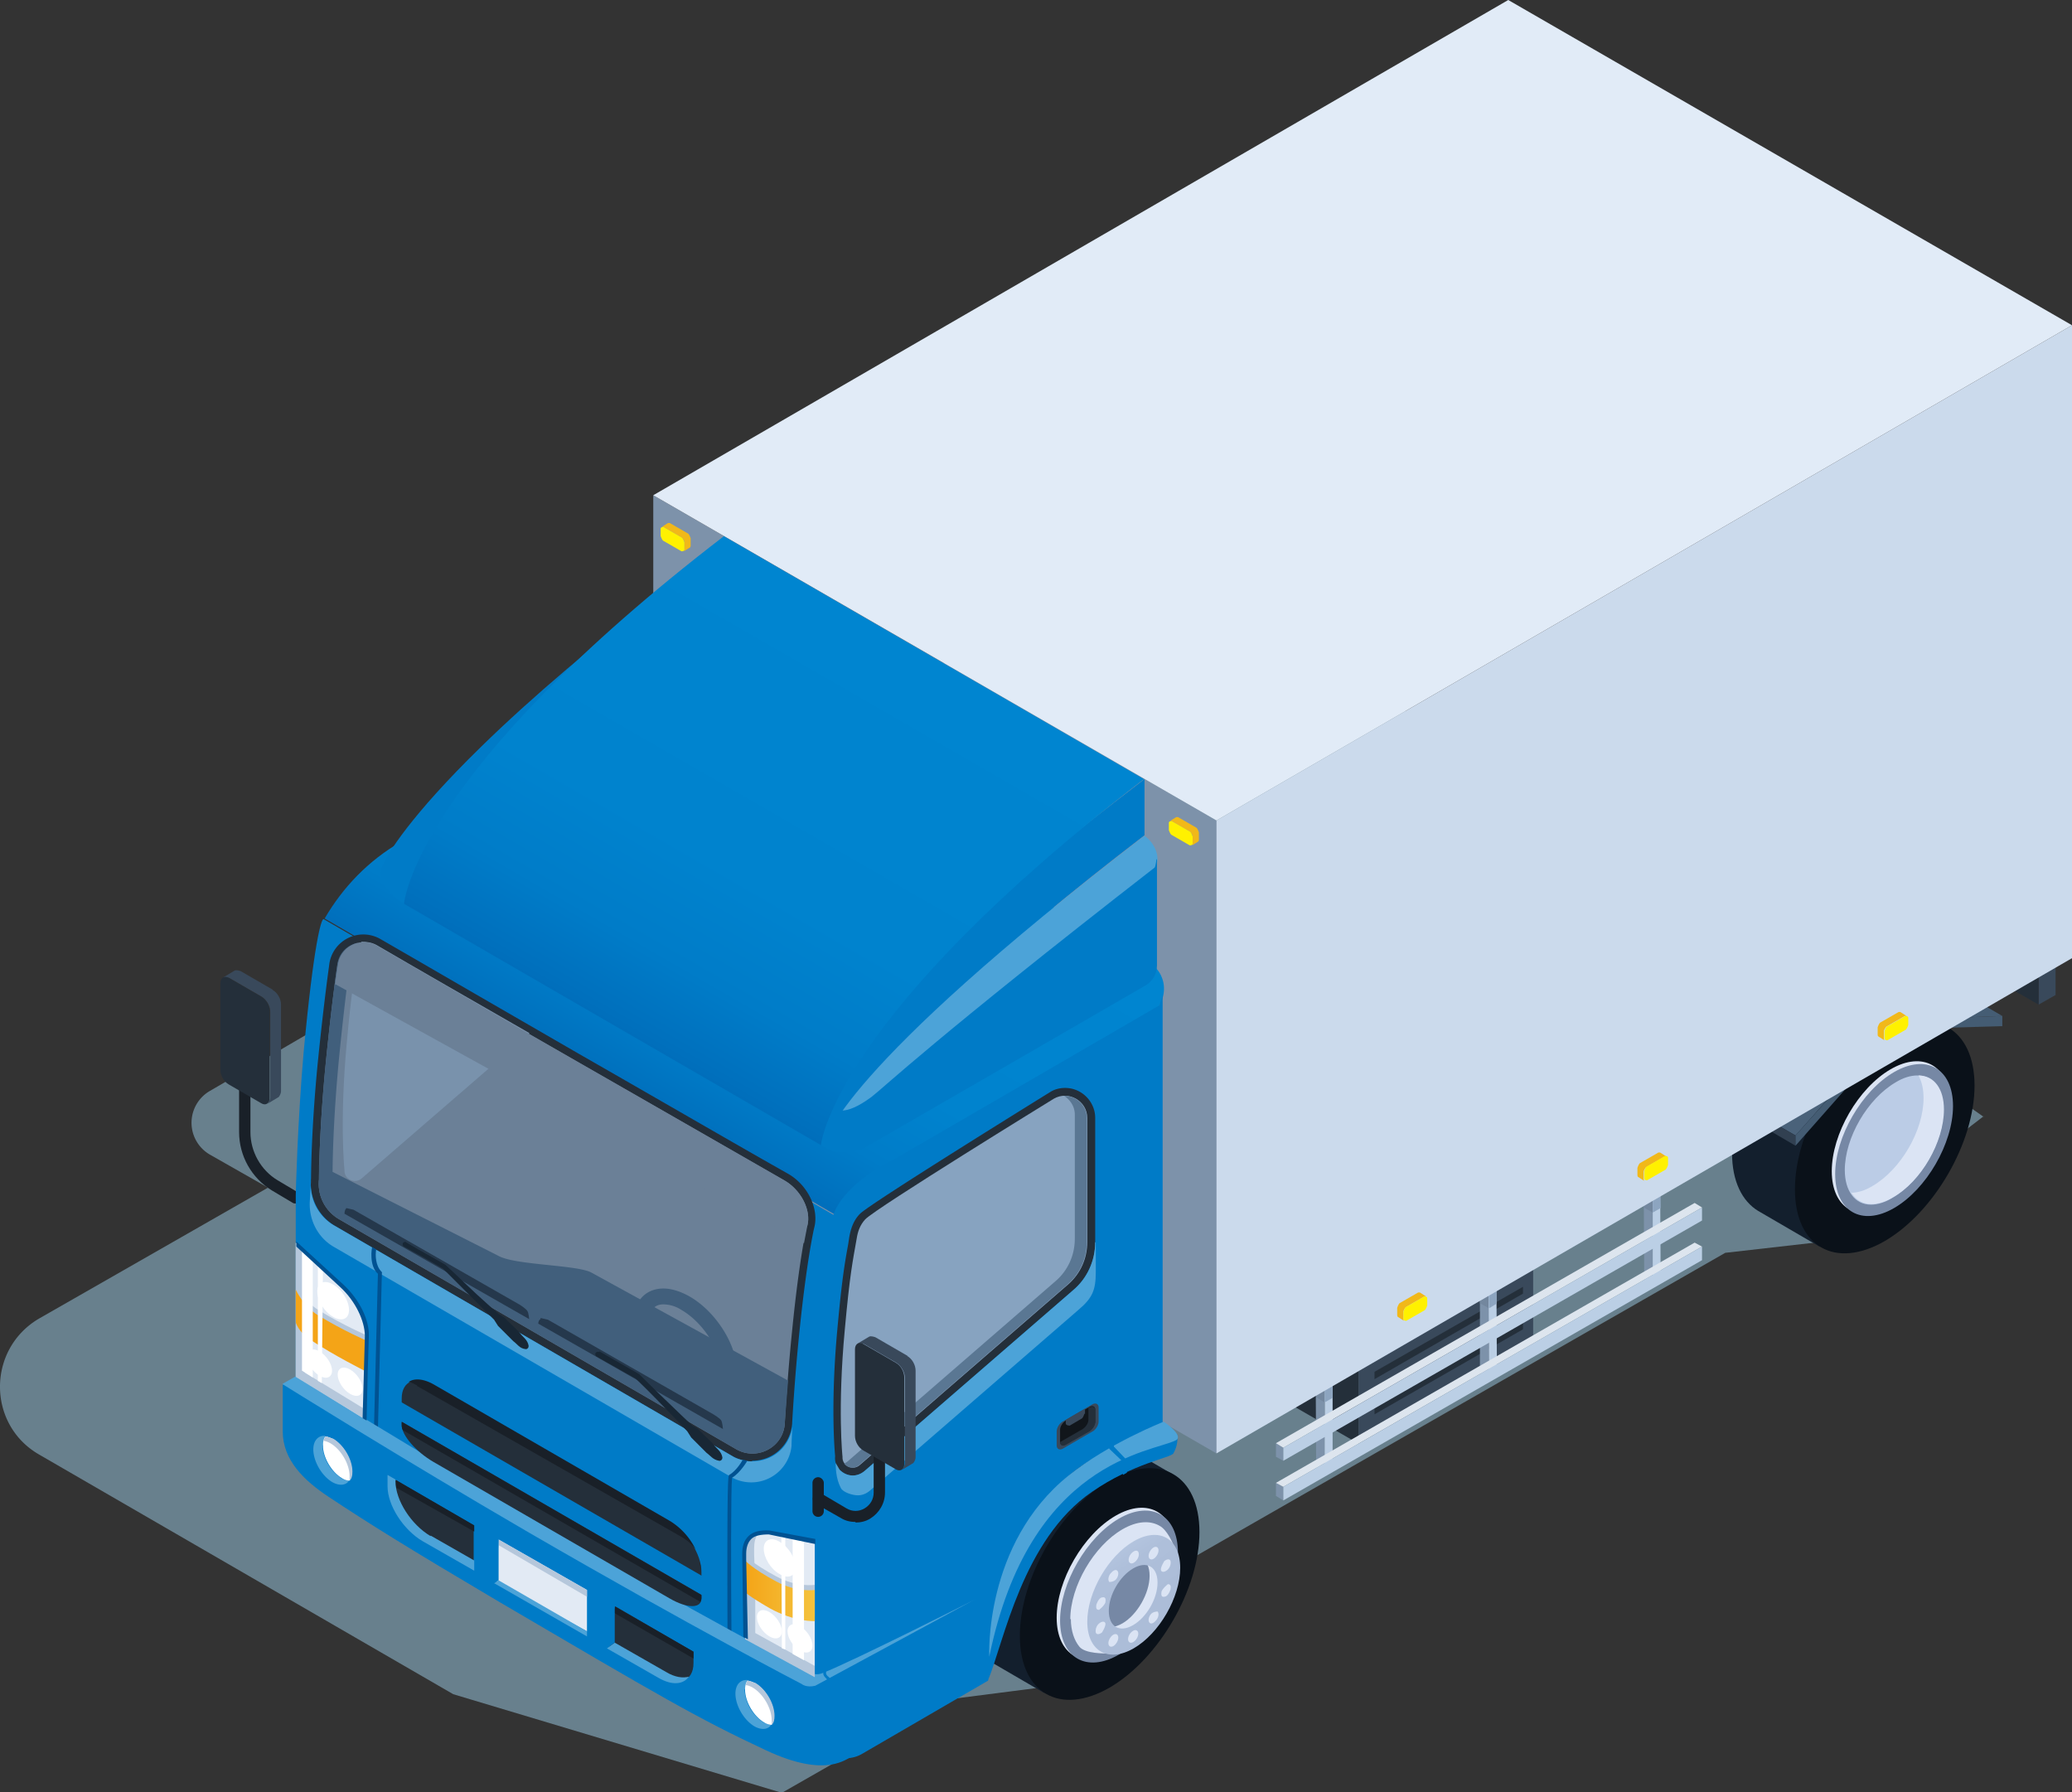 <svg xmlns="http://www.w3.org/2000/svg" xmlns:xlink="http://www.w3.org/1999/xlink" viewBox="0 0 36.57 31.63"><rect x="0" y="0" width="36.57" height="31.63" fill="#333333" stroke="none"/><defs><linearGradient id="_裼_胙琅韃_27" data-name="ﾁ裼 胙琅韃 27" x1="1492.28" y1="28.46" x2="1493.18" y2="27.13" gradientTransform="matrix(-1 0 0 1 1512.5 0)" gradientUnits="userSpaceOnUse"><stop offset=".03" stop-color="#acbdd8"/><stop offset=".54" stop-color="#aebfda"/><stop offset=".88" stop-color="#b7c8e2"/><stop offset=".96" stop-color="#bbcce6"/></linearGradient><linearGradient id="_新規グラデーションスウォッチ_1" data-name="新規グラデーションスウォッチ 1" x1="11.56" y1="19.61" x2="14.88" y2="13.87" gradientUnits="userSpaceOnUse"><stop offset="0" stop-color="#006ebb"/><stop offset=".02" stop-color="#0070bd"/><stop offset=".18" stop-color="#007cc8"/><stop offset=".4" stop-color="#0083ce"/><stop offset="1" stop-color="#0085d0"/></linearGradient><linearGradient id="_新規グラデーションスウォッチ_1-2" data-name="新規グラデーションスウォッチ 1" x1="11.47" y1="18.46" x2="15.69" y2="11.14" xlink:href="#_新規グラデーションスウォッチ_1"/><linearGradient id="linear-gradient" x1="13.14" y1="28.07" x2="14.38" y2="28.07" gradientUnits="userSpaceOnUse"><stop offset="0" stop-color="#f4a417"/><stop offset=".58" stop-color="#f4b72f"/><stop offset="1" stop-color="#f4c23d"/></linearGradient><style>.cls-1{fill:#8da5c0}.cls-1,.cls-11,.cls-14,.cls-15,.cls-19,.cls-2,.cls-20,.cls-22,.cls-24,.cls-26,.cls-27,.cls-28,.cls-29,.cls-3,.cls-30,.cls-31,.cls-33,.cls-34,.cls-36,.cls-37,.cls-38,.cls-39,.cls-4,.cls-6,.cls-8,.cls-9{stroke-width:0}.cls-2{fill:#005292}.cls-3{fill:#131f2d}.cls-4{fill:#f1b819}.cls-6{fill:#4ca3d8}.cls-8{fill:#7d92aa}.cls-9{fill:#182735}.cls-11{fill:#415f7c}.cls-14{fill:#dde5ee}.cls-15{fill:#bbcfe5}.cls-19{fill:#43586c}.cls-20{fill:#25384c}.cls-22{fill:#e2eaf4}.cls-24{fill:#fff100}.cls-26{fill:#242f3a}.cls-27{fill:#192028}.cls-28{fill:#39495b}.cls-29{mix-blend-mode:overlay}.cls-29,.cls-39{fill:#fff}.cls-30{fill:#dbe4f4}.cls-31{fill:#b5c7db}.cls-46{isolation:isolate}.cls-33{fill:#0a1119}.cls-34{fill:#73879e}.cls-36{fill:#e1ebf7}.cls-37{fill:#7688a5}.cls-38{fill:#007bc7}</style></defs><g class="cls-46"><g id="_レイヤー_2" data-name="レイヤー 2"><g id="_レイヤー_3" data-name="レイヤー 3"><g id="truck_front" data-name="truck front"><path d="M35.01 19.7l-2.89 2.22-1.67.19-10.6 6.07-1.47 1.6-1.71.22-2.87 1.64L8 29.9.69 25.67c-.92-.53-.92-1.86 0-2.4l4.04-2.31-1.02-.58a.649.649 0 010-1.13l16.74-9.76 14.56 10.22z" fill="#9ecfe9" opacity=".5" stroke-width="0"/><g class="cls-46"><path class="cls-3" d="M32.15 17.61c.44-.25.84-.28 1.13-.11l1.1.64c-.29-.17-2.53 3.7-2.25 3.87l-1.1-.64c-.28-.17-.46-.52-.46-1.02 0-1.01.7-2.23 1.58-2.74z"/><path class="cls-33" d="M33.26 18.25c.88-.51 1.59-.1 1.59.91 0 1-.71 2.23-1.58 2.74-.88.51-1.59.1-1.59-.91s.7-2.23 1.58-2.74z"/></g><path class="cls-30" d="M33.37 21.27c.57-.33 1.04-1.14 1.04-1.8s-.47-.93-1.04-.6-1.04 1.14-1.04 1.8c0 .66.47.93 1.04.6z"/><path class="cls-37" d="M33.43 21.32c.57-.33 1.04-1.14 1.04-1.8 0-.66-.47-.93-1.04-.6-.57.33-1.04 1.14-1.04 1.8 0 .66.47.93 1.04.6z"/><path d="M33.02 21.26c.12 0 .25-.04.38-.12.5-.29.9-.98.9-1.55 0-.37-.18-.61-.46-.61-.12 0-.25.04-.38.12-.5.29-.9.98-.9 1.55 0 .37.18.61.46.61z" fill="#bbcce6" stroke-width="0"/><path class="cls-30" d="M32.67 21.05c.12 0 .25-.04.38-.12.5-.29.9-.98.9-1.55 0-.16-.03-.29-.09-.4.28 0 .45.24.45.6 0 .57-.4 1.27-.9 1.55-.13.08-.27.12-.38.12-.16 0-.28-.08-.36-.21h.01z"/><g class="cls-46" stroke-width="0"><path fill="#455d74" d="M34.28 17.97l-1.71-.99 1.06-.04 1.71.99-1.06.04z"/><path fill="#4d6780" d="M32.74 18.86l-1.71-1 1.54-.88 1.71.99-1.54.89z"/><path fill="#4a627a" d="M31.69 20.04l-1.71-.99 1.05-1.19 1.71 1-1.05 1.18z"/><path fill="#314051" d="M31.69 20.22l-1.71-1v-.17l1.71.99v.18z"/><path fill="#445c73" d="M34.28 17.97l1.06-.04v.18l-1.06.03-1.54.89-1.05 1.19v-.18l1.05-1.18 1.54-.89z"/></g><path class="cls-28" d="M23.98 25.48l3.08-1.78v-2.13l-3.08 1.77v2.14z"/><path class="cls-19" d="M27.06 21.57l-3.08 1.77-1.75-1.01 3.08-1.78 1.75 1.02z"/><path class="cls-26" d="M23.98 25.48v-2.14l-1.75-1.01v2.14l1.75 1.01zm2.9-3.4l-2.62 1.51v.12l2.62-1.51v-.12zm0 .63l-2.62 1.5v.13l2.62-1.51v-.12zm0 .62l-2.62 1.51v.12l2.62-1.5v-.13z"/><g class="cls-46"><path class="cls-28" d="M35.98 17.12l.3-.17v.61l-.3.17v-.61z"/><path class="cls-19" d="M28.16 12.61l.3-.18 7.82 4.52-.3.17-7.82-4.51z"/><path class="cls-26" d="M35.98 17.12v.61l-7.83-4.51.01-.61 7.82 4.51z"/></g><g class="cls-46"><path class="cls-8" d="M23.38 24.12l-.16-.09.01 1.87.15.09v-1.87z"/><path class="cls-34" d="M23.38 24.12l-.16-.09.01.63.15.09v-.63z"/><path class="cls-36" d="M23.36 23.95l-.14.08.16.09.14-.08-.16-.09z"/><path class="cls-15" d="M23.52 24.04l-.14.08v1.87l.14-.08v-1.87z"/><path class="cls-1" d="M23.52 24.04l-.14.08v.63l.14-.08v-.63z"/></g><g class="cls-46"><path class="cls-8" d="M26.27 22.46l-.15-.1v1.87l.16.09-.01-1.86z"/><path class="cls-34" d="M26.27 22.46l-.15-.1V23l.16.09-.01-.63z"/><path class="cls-36" d="M26.25 22.29l-.13.07.15.1.14-.08-.16-.09z"/><path class="cls-15" d="M26.41 22.38l-.14.08.01 1.86.14-.08-.01-1.86z"/><path class="cls-1" d="M26.41 22.38l-.14.08.01.63.13-.08v-.63z"/></g><g class="cls-46"><path class="cls-8" d="M29.17 20.79l-.16-.09.01 1.86.15.09v-1.86z"/><path class="cls-34" d="M29.17 20.79l-.16-.09v.61l.16.09v-.61z"/><path class="cls-36" d="M29.15 20.62l-.14.08.16.09.13-.08-.15-.09z"/><path class="cls-15" d="M29.3 20.71l-.13.08v1.86l.14-.08-.01-1.86z"/><path class="cls-1" d="M29.3 20.71l-.13.08v.61l.14-.08-.01-.61z"/></g><g class="cls-46"><path class="cls-8" d="M22.65 25.55l-.13-.08v.24l.13.07v-.23z"/><path class="cls-14" d="M22.65 25.55l-.13-.08 7.39-4.24.13.08-7.39 4.24z"/><path class="cls-15" d="M30.04 21.31l-7.39 4.24v.23l7.39-4.24v-.23z"/></g><g class="cls-46"><path class="cls-8" d="M22.65 26.24l-.13-.07v.23l.13.08v-.24z"/><path class="cls-14" d="M22.65 26.24l-.13-.07 7.39-4.24.13.07-7.39 4.24z"/><path class="cls-15" d="M30.04 22l-7.39 4.24v.24l7.39-4.24V22z"/></g><path class="cls-8" d="M21.47 25.65l-9.94-5.74V8.74l9.94 5.74v11.17z"/><path fill="#cbdaec" stroke-width="0" d="M36.57 16.91l-15.1 8.74V14.48l15.1-8.74v11.17z"/><path class="cls-36" d="M36.57 5.74l-15.1 8.74-9.94-5.74L26.62 0l9.95 5.74z"/><g class="cls-46"><path class="cls-4" d="M24.7 23l.33-.19h.03l.11.07h-.03l-.33.19s-.04.05-.04.08v.13s0 .02.01.03l-.11-.07s-.01-.01-.01-.03v-.13s.02-.06.04-.08z"/><path class="cls-24" d="M24.81 23.07l.33-.19s.05 0 .05.03v.13s-.02.06-.04.08l-.33.19s-.05 0-.05-.03v-.13s.02-.06.04-.08z"/></g><g class="cls-46"><path class="cls-4" d="M21.12 14.61l-.33-.19h-.03l-.11.07h.03l.33.19s.04.05.04.08v.13s0 .02-.01.03l.11-.07s.01-.01.01-.03v-.13s-.02-.06-.04-.08z"/><path class="cls-24" d="M21.01 14.68l-.33-.19s-.05 0-.05.03v.13s.02.06.04.08l.33.19s.05 0 .05-.03v-.13s-.02-.06-.04-.08z"/></g><g class="cls-46"><path class="cls-4" d="M12.15 9.42l-.33-.19h-.03l-.11.07h.03l.33.19s.04.05.04.08v.13s0 .02-.01.03l.11-.07s.01-.01.01-.03V9.5s-.02-.06-.04-.08z"/><path class="cls-24" d="M12.04 9.49l-.33-.19s-.05 0-.05.03v.13s.02.06.04.08l.33.19s.05 0 .05-.03v-.13s-.02-.06-.04-.08z"/></g><g class="cls-46"><path class="cls-4" d="M28.94 20.53l.33-.19h.03l.11.07h-.03l-.33.19s-.04.05-.04.08v.13s0 .02.01.03l-.11-.07s-.01-.01-.01-.03v-.13s.02-.06.04-.08z"/><path class="cls-24" d="M29.06 20.59l.33-.19s.05 0 .05.03v.13s-.02.06-.04.08l-.33.19s-.05 0-.05-.03v-.13s.02-.06.04-.08z"/></g><g class="cls-46"><path class="cls-4" d="M33.18 18.05l.33-.19h.03l.11.07h-.03l-.33.19s-.04.05-.04.08v.13s0 .02.01.03l-.11-.07s-.01-.01-.01-.03v-.13s.02-.06.04-.08z"/><path class="cls-24" d="M33.3 18.12l.33-.19s.05 0 .05.03v.13s-.02.06-.04.08l-.33.19s-.04 0-.05-.03v-.13s.02-.06.04-.08z"/></g><path class="cls-27" d="M5.22 21.24s-.04 0-.05-.01l-.37-.22c-.36-.22-.58-.61-.58-1.03V18.3c0-.06.05-.1.1-.1s.1.05.1.1v1.68c0 .34.18.67.48.85l.37.22s.07.09.04.14c-.02.03-.05.05-.09.05z"/><g class="cls-46"><path class="cls-28" d="M4.82 17.47l-.57-.33s-.08-.03-.11-.01l-.2.12s.07-.01.11.01l.57.33c.08.05.15.16.15.26v1.53s-.02.08-.05.1l.2-.12s.04-.05.04-.1v-1.53c0-.1-.06-.21-.15-.26z"/><path class="cls-26" d="M4.61 17.59l-.57-.33c-.08-.05-.15 0-.15.09v1.53c0 .1.06.21.15.26l.57.33c.08.05.15 0 .15-.09v-1.53c0-.1-.06-.21-.15-.26z"/></g><g class="cls-46"><path class="cls-3" d="M18.47 25.49c.44-.25.84-.28 1.13-.11l1.1.64c-.29-.17-2.53 3.7-2.25 3.87l-1.1-.64c-.28-.17-.46-.52-.46-1.02 0-1.01.7-2.23 1.58-2.74z"/><path class="cls-33" d="M19.58 26.13c.88-.51 1.59-.1 1.59.91 0 1-.71 2.23-1.58 2.74-.88.51-1.59.1-1.59-.91s.7-2.23 1.58-2.74z"/></g><path class="cls-30" d="M19.69 29.15c.57-.33 1.04-1.14 1.04-1.8 0-.66-.47-.93-1.04-.6-.57.33-1.04 1.14-1.04 1.8 0 .66.47.93 1.04.6z"/><path class="cls-37" d="M19.75 29.2c.57-.33 1.04-1.14 1.04-1.8s-.47-.93-1.04-.6c-.57.33-1.04 1.14-1.04 1.8 0 .66.47.93 1.04.6z"/><path class="cls-30" d="M18.9 28.57c0 .21.06.38.15.49.1.13.47.12.47.12 1.25-.51 1.32-1.27 1.18-1.94 0 0-.1-.24-.23-.31-.17-.1-.4-.09-.66.06-.5.29-.92 1-.92 1.59zm.43-.2c0-.31.22-.69.48-.84.27-.15.48-.03.48.28s-.22.69-.48.84-.48.03-.48-.28z"/><path d="M19.19 28.62c0 .52.37.73.82.47.45-.26.82-.9.82-1.42s-.37-.73-.82-.47c-.45.26-.82.9-.82 1.42zm.38-.19c0-.28.19-.61.43-.75s.43-.03.43.25-.19.61-.43.75-.43.03-.43-.25z" fill="url(#_裼_胙琅韃_27)" stroke-width="0"/><path class="cls-30" d="M19.92 27.53c0 .05.04.08.09.05s.09-.09.09-.15-.04-.08-.09-.05c-.05.03-.09.09-.09.15zm-.34.39s.08 0 .12-.05.05-.12.02-.15c-.03-.03-.08 0-.12.05-.04.05-.05.12-.02.15zm-.18.49s.09-.07.11-.13c.01-.06 0-.1-.05-.09-.05 0-.09.07-.11.13-.01.06 0 .1.06.09zm.05.4s.07-.11.06-.16c-.01-.04-.06-.04-.11 0s-.07.11-.06.16c.01.04.06.04.11 0zm.27.16c.03-.06.02-.12-.02-.13-.04-.01-.09.03-.12.09s-.02.12.02.13c.04.01.09-.03.12-.09zm.71-.53s-.08 0-.12.05-.05.12-.02.15c.03.03.08 0 .12-.05.04-.05.05-.12.02-.15zm.18-.48s-.09.07-.11.13c-.01.06 0 .1.05.09.05 0 .09-.07.11-.13.01-.06 0-.1-.06-.09zm-.06-.41s-.07.11-.06.16c.01.04.06.04.11 0s.07-.11.06-.16c-.01-.04-.06-.04-.11 0zm-.26-.16c-.03.06-.02.12.02.13.04.01.09-.03.12-.09s.02-.12-.02-.13c-.04-.01-.09.03-.12.09zm-.2 1.44c0-.05-.04-.08-.09-.05s-.09.09-.09.15c0 .05.04.08.09.05.05-.03.09-.09.09-.15z"/><path class="cls-38" d="M15.2 21.71l-.17 9.3c-.09.01-.42.39-1.51-.12-1.22-.57-1.88-.96-4.71-2.62-1.64-.97-2.28-1.37-3.02-1.86-.42-.28-.8-.64-.8-1.15v-.82l.23-.11v-3.24s.03-1.28.14-2.53c.18-1.93.31-2.34.35-2.34l5.53 3.2 3.95 2.3z"/><path d="M20.31 17.9l-.11.09-4.99 3.72-3.95-2.29-5.53-3.21c.32-.55.77-1.02 1.34-1.35l3.5-2.05.49-.28c.47-.27 1.05-.27 1.52 0l7.69 4.45c.12.07.2.17.24.28.08.21.02.47-.18.63z" fill="url(#_新規グラデーションスウォッチ_1)" stroke-width="0"/><path class="cls-26" d="M13.28 25.79a.73.73 0 01-.35-.09l-7.01-4.06a.87.87 0 01-.43-.84s0-.85.12-2.06c.11-1.09.2-1.7.2-1.71a.606.606 0 01.9-.46l.71.41c.86.5 1.97 1.14 2.8 1.62 1.38.79 2.64 1.52 3.38 1.94l.3.17c.36.2.56.63.47.96 0 0-.13.55-.26 1.83-.09.87-.13 1.64-.13 1.64-.04.37-.34.64-.71.64z"/><path class="cls-6" d="M13.99 25.15c-.04.37-.34.64-.71.64-.05 0-.09 0-.14-.01-.07-.02-.15-.04-.21-.08l-7.01-4.06a.823.823 0 01-.43-.82l-.02.35c-.03.34.13.67.43.84l7.01 4.06a.714.714 0 001.06-.55s0-.12.02-.39v.02z"/><path d="M14.24 21.64s-.13.54-.26 1.85c-.09.89-.13 1.65-.13 1.65-.04.41-.49.64-.85.44l-7.01-4.06a.718.718 0 01-.36-.7s0-.84.12-2.06c.11-1.1.2-1.7.2-1.7.03-.24.22-.4.43-.42.09 0 .18.01.27.06.65.38 1.73 1 2.69 1.55a2061.584 2061.584 0 014.5 2.58c.3.17.48.53.41.8z" fill="#6b8097" stroke-width="0"/><path d="M9.34 18.24L6.38 20.8c-.12.1-.31.01-.3-.15 0 0-.09-.84.04-2.24.09-.99.14-1.21.21-1.61 0-.06.03-.12.05-.18.09 0 .18.01.27.06.65.38 1.73 1 2.69 1.55z" fill="#7992ac" stroke-width="0"/><path class="cls-11" d="M13.91 24.36c-.07.88-.06.78-.06.78-.04.41-.49.64-.85.44l-7.01-4.06a.718.718 0 01-.36-.7v-.26l3.16 1.6c.29.17 1.4.16 1.65.3l3.46 1.9z"/><path class="cls-11" d="M13.24 25.43l-7.01-4.06a.718.718 0 01-.36-.7s0-.84.12-2.06c.11-1.1.2-1.7.2-1.7.01-.11.06-.2.12-.27-.19.04-.34.19-.36.41 0 0-.09.6-.2 1.7-.12 1.22-.12 2.06-.12 2.06-.03.29.11.56.36.7L13 25.57c.23.13.51.08.68-.09a.57.57 0 01-.44-.05z"/><path d="M5.91 17.39c.03-.22.05-.34.05-.34.03-.34.4-.53.69-.36.85.49 2.43 1.41 3.51 2.03 1.59.91 3.02 1.73 3.68 2.11.3.17.48.53.41.8l-.06.31-8.27-4.57z" style="mix-blend-mode:multiply" fill="#6b8097" stroke-width="0"/><path class="cls-38" d="M17.53 28.65c.06-.99.75-2.32 1.72-2.88.29-.17.73-.35.94-.39.26-.05.33-.01.33-.16v-7.71s0 .07-.03.15c-.02.05-.02.07-.04.09l-4.67 2.71c-.91.45-1.07.94-1.08 1.02 0 0-.15.67-.25 2.18-.11 1.59-.05 2.76-.05 2.76v4.05c-.01.43.45.7.82.48l2.22-1.29s.1-.97.1-1z"/><path class="cls-26" d="M15.05 26.04c-.09 0-.17-.04-.23-.1a.295.295 0 01-.08-.24c0-.01-.09-.85.04-2.25.08-.88.13-1.16.19-1.49l.02-.13c.02-.11.06-.28.19-.41.19-.19 3.36-2.15 3.36-2.15.08-.05.17-.07.26-.07.29 0 .53.24.53.53v2.19c0 .33-.14.64-.39.85l-3.68 3.19c-.06.05-.13.08-.21.08z"/><path class="cls-6" d="M19.33 21.92c0 .33-.14.64-.39.85l-3.68 3.19c-.06.05-.13.08-.21.08-.09 0-.17-.04-.23-.1l-.07-.12c0 .07 0 .27.09.44.04.08.21.13.3.13.08 0 .15-.03.21-.08l3.68-3.19c.25-.21.31-.35.31-.67v-.52z"/><path d="M15.12 21.86c.02-.13.06-.24.15-.34.19-.2 3.33-2.13 3.33-2.13.26-.15.59.04.59.34v2.19c0 .29-.12.56-.34.75l-3.68 3.19c-.12.1-.31.01-.3-.15 0 0-.09-.84.04-2.24.09-.99.14-1.21.21-1.61z" fill="#87a3c0" stroke-width="0"/><path d="M18.78 19.34c.11.07.19.19.19.33v2.19c0 .29-.12.56-.34.75l-3.68 3.19s-.03.02-.05.03c.06.08.17.1.26.03l3.68-3.19a.98.98 0 00.34-.75v-2.19c0-.23-.19-.39-.4-.39z" fill="#5a7793" stroke-width="0"/><path class="cls-11" d="M12.48 24.81a.97.97 0 01-.46-.14c-.47-.27-.84-.86-.84-1.34 0-.36.21-.59.53-.59.14 0 .3.05.46.14.47.27.84.86.84 1.34 0 .36-.21.59-.53.59zm-.77-1.79c-.21 0-.25.17-.25.31 0 .38.32.88.7 1.1.11.07.22.1.32.1.21 0 .25-.17.25-.31 0-.38-.32-.88-.7-1.1a.596.596 0 00-.32-.1z"/><path class="cls-20" d="M9.54 23.26l.13.03 2.92 1.67s.12.07.14.11c.02.03.03.15.03.15L9.5 23.36s0-.06.04-.08z"/><path class="cls-9" d="M10.58 23.85l.7.4c.25.25.5.49.75.73l.19.18s.08.04.11.07l.09.09c.06.06.13.12.18.18.05.07.13.11.15.22 0 .03-.01.05-.04.06h-.02c-.11-.02-.15-.09-.22-.14l-.18-.18-.09-.09-.07-.11-.18-.19c-.24-.25-.48-.5-.73-.74l-.69-.39c-.02-.01-.03-.04-.02-.06.01-.02.04-.03.06-.02z"/><path class="cls-20" d="M6.11 21.32l.13.03 2.94 1.68s.11.07.13.11c.02.03.03.14.03.14l-3.26-1.86s0-.07.03-.09z"/><path class="cls-9" d="M7.16 21.92c.23.14.46.26.7.4.26.24.5.48.75.7l.19.17s.08.04.11.07l.09.09c.06.06.13.12.18.18.05.07.13.11.15.22 0 .03-.01.05-.04.06h-.01c-.11-.01-.15-.09-.22-.14l-.18-.18-.09-.09-.07-.11-.18-.18-.72-.72c-.22-.13-.45-.26-.69-.39-.02-.01-.03-.04-.02-.06.01-.02.04-.03.06-.02z"/><path class="cls-6" d="M5.7 25.5c0-.07.02-.12.04-.16-.12-.01-.21.08-.21.24 0 .21.15.47.34.58.13.07.24.05.29-.03-.04 0-.08-.02-.13-.04a.743.743 0 01-.34-.58z"/><path class="cls-39" d="M5.87 25.39s-.09-.04-.13-.04c-.03.04-.04.09-.04.16 0 .21.15.47.34.58.05.03.09.04.13.04.03-.04.04-.09.04-.16 0-.21-.15-.47-.34-.58z"/><path class="cls-31" d="M5.87 25.39s-.09-.04-.13-.04c-.01.02-.02.05-.03.08.04 0 .08.02.12.04.19.11.34.37.34.58v.08c.04-.04.05-.09.05-.16 0-.21-.15-.47-.34-.58z"/><path class="cls-6" d="M13.15 29.81c0-.07.02-.12.04-.16-.12-.01-.21.08-.21.24 0 .21.15.47.34.58.13.07.24.05.29-.03-.04 0-.08-.02-.13-.04a.743.743 0 01-.34-.58z"/><path class="cls-39" d="M13.32 29.7s-.09-.04-.13-.04c-.03.04-.04.09-.04.16 0 .21.15.47.34.58.05.03.09.04.13.04.03-.04.04-.09.04-.16 0-.21-.15-.47-.34-.58z"/><path class="cls-31" d="M13.32 29.7s-.09-.04-.13-.04c-.01.02-.02.05-.03.08.04 0 .08.02.12.04.19.11.34.37.34.58v.08c.04-.04.05-.09.05-.16 0-.21-.15-.47-.34-.58z"/><path class="cls-38" d="M20.77 25.31s.05.14-.06.34c-.05.08-.7.17-1.44.68-1.22.84-1.55 2.64-1.83 3.32-.04-1.35.46-2.28.46-2.28l1.17-1.42 1.71-.63z"/><path class="cls-6" d="M20.75 25.42c-.41.21-2.58.35-3.29 3.82 0 0-.1-1.99 1.4-3.2.71-.57 1.68-.95 1.68-.95s.37.25.21.33z"/><path class="cls-28" d="M19.27 25.27l-.5.29c-.06.04-.12.02-.12-.05v-.25c0-.06.05-.15.12-.18l.5-.29c.06-.04.12-.02.12.05v.25c0 .06-.05.15-.12.18z"/><path d="M19.23 25.25l-.42.24c-.05.03-.1.01-.1-.04v-.22c0-.05.04-.12.1-.16l.42-.24c.05-.03.1-.01.1.04v.22c0 .05-.04.12-.1.16z" fill="#11161b" stroke-width="0"/><path class="cls-26" d="M19.23 24.84h-.02v.22c0 .05-.04.12-.1.16l-.4.23c0 .06.04.08.1.05l.42-.24c.05-.03.1-.1.1-.16v-.22c0-.05-.04-.07-.1-.04z"/><path class="cls-28" d="M19.14 24.95s-.02.06-.04.08l-.22.13s-.07 0-.07-.04v-.06l.34-.2v.09z"/><g class="cls-46"><path class="cls-38" d="M11.91 10.27c-1.41 1.09-2.53 2.04-3.42 2.91-1.24 1.21-1.67 1.91-1.73 2.09v-.02c-.02.04-.03.08-.04.12 0 .08 0 .15.08.27.07.11.19.22.33.31 0-.07.1-1.48 5.49-5.62-.27-.16-.56-.17-.71-.05zm8.29 3.48c-5.39 4.14-6.44 5.6-6.44 5.88l.92.66c0-.07.12-1.41 5.52-5.55v-1z"/><path d="M12.78 9.46c-5.39 4.14-5.64 6.41-5.65 6.49l7.36 4.26c0-.07.31-2.32 5.7-6.46l-7.42-4.29z" fill="url(#_新規グラデーションスウォッチ_1-2)" stroke-width="0"/><path class="cls-6" d="M20.2 14.75c-5.39 4.14-5.64 5.37-5.64 5.44.15.09.25.1.38.11.17 0 .31-.09.39-.18.04-.05.5-1.26 5.06-4.8.11-.21-.03-.46-.19-.57z"/><path class="cls-38" d="M15.3 20.2s0 .04.02-.01c0 0-.02 0-.02.01z"/><path class="cls-38" d="M20.41 15.17s-.01.1-.03.14c-3.9 3.03-4.8 3.9-5 4.05-.5.37-.64.2-.64.2-.01.02-.25.64-.25.64.29.25.73.07.71.09 1.37-.79 4.23-2.44 5.02-2.9.12-.07.2-.2.2-.35v-1.88z"/></g><path class="cls-2" d="M12.84 28.85c-.01-2.79.01-2.8.03-2.82.14-.08.24-.27.24-.27l.08.02s-.12.21-.27.3c-.02.16-.02 1.73-.01 2.77h-.07zm-6.17-3.62H6.6l.07-2.75c-.16-.14-.11-.46-.1-.47l.07.04c-.02.1-.01.29.09.39 0 0 .02.02.01.03l-.07 2.76z"/><path class="cls-6" d="M4.99 24.43s2.08 1.3 4.35 2.62c2.9 1.68 4.81 2.67 4.81 2.67s.08.07.24.03l2.83-1.53c.03-.01-2.19 1.11-2.71 1.31-.08.03-.17.02-.25-.02 0 0-2.05-1.08-4.71-2.62-2.24-1.3-4.33-2.6-4.33-2.6l-.23.13z"/><path class="cls-26" d="M12.37 27.8l-5.28-3.05v-.07c0-.31.25-.41.56-.23l4.17 2.41c.31.18.56.57.56.88v.07z"/><path class="cls-27" d="M7.36 24.46l4.68 2.67c.11.07.19.14.24.22a1.2 1.2 0 00-.46-.51l-4.17-2.41c-.18-.1-.34-.11-.44-.04.04 0 .09.03.15.06zm4.99 3.11c.01.07.02.14.02.22v-.07s0-.1-.02-.15z"/><path class="cls-26" d="M12.37 28.14l-5.28-3.05v.06c0 .18.25.47.56.65l4.17 2.41c.31.18.56.18.56 0v-.06z"/><path class="cls-27" d="M7.09 25.1v.06s0 .05.02.08l5.25 3.03s.02-.04.02-.06v-.06L7.1 25.1z"/><path class="cls-38" d="M14.62 30.99v-1.31c0-.02-.02-.03-.03-.05-.03-.03-.06-.06-.06-.1v-3.6c0-2.07.3-4.02.3-4.03.06-.46.26-.7.42-.77l3.39-2.11c.2-.11.42-.11.63 0 .22.13.39.37.39.58v5.93l.2.21s0 .01.01.02l.02.23-.07.04-.02-.25-.22-.21s-.01-.02-.01-.03V19.6c0-.18-.14-.4-.34-.52a.549.549 0 00-.56 0l-3.4 2.11c-.15.07-.33.29-.39.72 0 .02-.3 1.96-.3 4.03v3.6s.01.03.04.05c.02.02.06.06.06.1V31h-.07z"/><path class="cls-26" d="M8.37 27.56l-.88-.38c-.34-.2-.54-.61-.54-.95l.03-.11 1.38.8v.64z"/><path class="cls-27" d="M8.37 27.03l-1.42-.8.04-.11 1.38.8v.11z"/><path class="cls-26" d="M10.75 29.06l.86.51c.34.2.63.12.63-.22v-.2l-1.38-.8-.1.71z"/><path class="cls-27" d="M10.83 28.46l1.41.81v-.12l-1.39-.8-.02.11z"/><path class="cls-6" d="M7.6 27.11c-.34-.2-.62-.63-.62-.97v-.03l-.14-.08v.2c0 .34.28.77.62.97l.91.52v-.18l-.77-.44zm3.11 1.98l.91.52c.24.14.44.12.54-.02-.11.03-.25.01-.4-.08l-.91-.52-.14.1z"/><path class="cls-38" d="M10.85 28.99v-.64l-.14-.08v.82l.14-.1z"/><path class="cls-22" d="M10.36 28.79l-1.6-.87.04-.75 1.56.89v.73z"/><path class="cls-31" d="M10.36 28.18l-1.56-.91v-.1l1.56.89v.12z"/><path class="cls-6" d="M8.72 27.94l1.64.94v-.09l-1.56-.9-.08.05z"/><path class="cls-38" d="M8.8 27.89v-.72l-.08-.05v.82l.08-.05z"/><path class="cls-27" d="M15.1 26.86c-.09 0-.18-.02-.26-.07l-.44-.25c-.05-.03-.07-.09-.04-.14.03-.05.09-.07.14-.04l.44.26c.1.06.22.06.32 0s.16-.16.16-.28v-1.48c0-.06.05-.1.1-.1s.1.05.1.1v1.48c0 .19-.1.36-.26.46-.08.05-.17.07-.26.07z"/><g class="cls-46"><path class="cls-28" d="M16.02 23.93l-.57-.33s-.08-.03-.11-.01l-.2.12s.07-.01.11.01l.57.33c.08.05.15.16.15.26v1.53s-.02.08-.05.1l.2-.12s.04-.05.04-.1v-1.53c0-.1-.06-.21-.15-.26z"/><path class="cls-26" d="M15.81 24.05l-.57-.33c-.08-.05-.15 0-.15.09v1.53c0 .1.06.21.15.26l.57.33c.08.05.15 0 .15-.09v-1.53c0-.1-.06-.21-.15-.26z"/></g><path class="cls-27" d="M14.44 26.77a.1.1 0 01-.1-.1v-.5c0-.06.05-.1.1-.1s.1.05.1.1v.5a.1.1 0 01-.1.1z"/><path class="cls-22" d="M6.47 23.57v.09l-.02.55-.02.83-1.21-.75v-2.36l.8.75c.27.25.45.61.44.89z"/><path class="cls-31" d="M5.39 24.23v-2.14l-.17-.15v2.36l1.21.74.01-.17-1.05-.64z"/><path class="cls-39" d="M6.16 23.12c0 .16-.13.21-.28.12-.16-.09-.28-.29-.28-.45s.13-.21.28-.12c.16.09.28.29.28.45zm-.3 1.07c0 .12-.1.16-.22.09s-.22-.22-.22-.34.1-.16.22-.09.22.22.22.34zm.54.32c0 .12-.1.16-.22.09s-.22-.22-.22-.34.1-.16.22-.09.22.22.22.34z"/><path class="cls-31" d="M6.47 23.57v.55s-.58-.29-.99-.57c-.2-.13-.25-.3-.25-.3v-.58s.13.29.39.45c.44.27.86.45.86.45z"/><path d="M6.47 23.66v.55s-.58-.29-1-.57c-.2-.13-.25-.3-.25-.3v-.58s.13.29.39.45c.44.27.86.45.86.45z" fill="#f4a417" stroke-width="0"/><path class="cls-29" d="M5.52 24.31l-.19-.12v-2.16l.19.18v2.1zm.16.1l-.07-.04V22.3l.09.08-.02 2.03z"/><path class="cls-2" d="M6.47 25.07l-.07-.04.04-1.45c0-.27-.17-.62-.43-.86L5.23 22v-.09l.83.76c.28.26.46.62.45.91l-.02.64-.02.86z"/><path class="cls-22" d="M14.38 27.21v2.38l-1.22-.67v-.83l-.02-.56v-.1c0-.29.16-.4.44-.38l.8.16z"/><path class="cls-31" d="M13.33 28.82v-.83l-.02-.56v-.1c0-.11.02-.2.07-.26-.16.04-.25.16-.24.37v.1l.01.56v.83l1.23.67v-.2l-1.05-.58z"/><path class="cls-39" d="M14.04 27.66c0 .16-.13.21-.28.12-.16-.09-.28-.29-.28-.45s.13-.21.28-.12c.16.09.28.29.28.45zm-.24 1.13c0 .12-.1.16-.22.09s-.22-.22-.22-.34.1-.16.22-.09.22.22.22.34zm.54.25c0 .12-.1.16-.22.09s-.22-.22-.22-.34.1-.16.22-.09.22.22.22.34z"/><path class="cls-31" d="M14.38 27.97v.55s-.35.02-.8-.23c-.38-.22-.44-.29-.44-.29v-.56s.13.15.56.38c.37.2.68.15.68.15z"/><path d="M14.38 28.06v.55s-.35.02-.8-.23c-.38-.22-.44-.29-.44-.29v-.56s.13.15.56.38c.37.2.68.15.68.15z" fill="url(#linear-gradient)" stroke-width="0"/><path class="cls-29" d="M14.19 29.3l-.2-.11v-2.05l.2.03v2.13zm-.33-.19l-.06-.02-.01-2 .07.02v2z"/><path class="cls-2" d="M13.12 28.9l-.02-1.47c0-.14.03-.24.11-.32.08-.08.21-.11.37-.1l.81.15v.09l-.82-.17c-.14 0-.25.02-.31.08s-.09.15-.09.26v.1l.03 1.41-.08-.04z"/></g></g></g></g></svg>